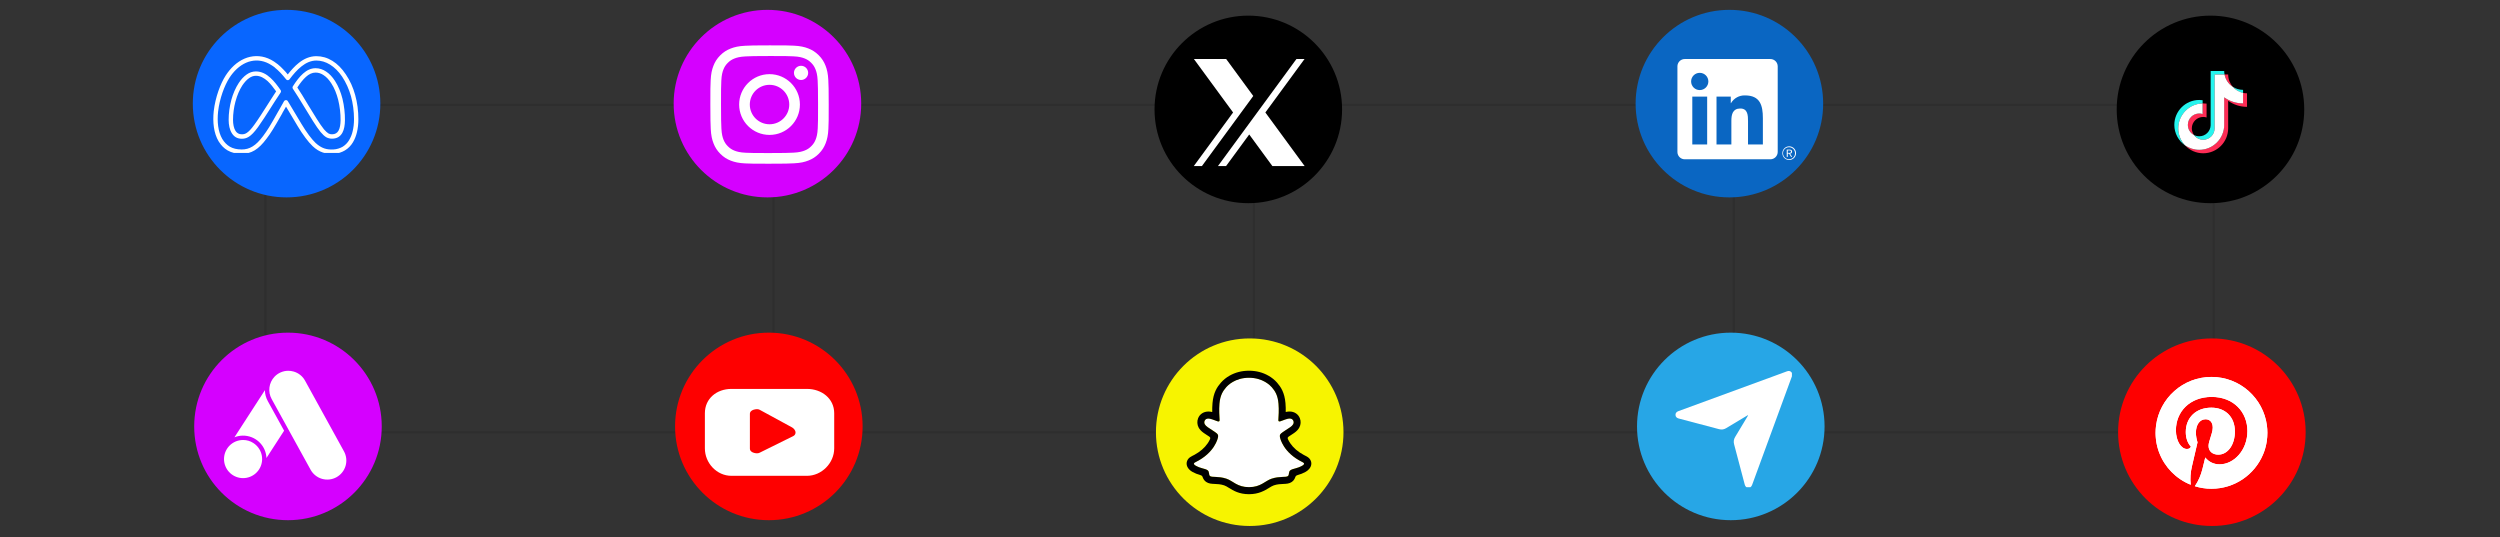 <svg xmlns="http://www.w3.org/2000/svg" xmlns:xlink="http://www.w3.org/1999/xlink" width="1070" zoomAndPan="magnify" viewBox="0 0 802.5 172.5" height="230" preserveAspectRatio="xMidYMid meet"><rect x="0" y="0" width="802.5" height="172.5" fill="#333333" stroke="none"/><defs><filter x="0%" y="0%" width="100%" height="100%" id="801de1159b"></filter><mask id="d5c2698fbf"><g filter="url(#801de1159b)"><rect x="-80.25" width="963" fill="#000000" y="-17.25" height="207" fill-opacity="0.1"></rect></g></mask><clipPath id="760e9390c3"><path d="M 0.668 0.391 L 2 0.391 L 2 111.91 L 0.668 111.91 Z M 0.668 0.391 " clip-rule="nonzero"></path></clipPath><clipPath id="d103c0cf4f"><path d="M 163 0.391 L 165 0.391 L 165 111.91 L 163 111.91 Z M 163 0.391 " clip-rule="nonzero"></path></clipPath><clipPath id="5fc32339c0"><path d="M 318 0.391 L 319 0.391 L 319 111.91 L 318 111.91 Z M 318 0.391 " clip-rule="nonzero"></path></clipPath><clipPath id="67f3995e6f"><path d="M 472 0.391 L 473 0.391 L 473 111.91 L 472 111.91 Z M 472 0.391 " clip-rule="nonzero"></path></clipPath><clipPath id="70b0967fb7"><path d="M 626 0.391 L 627 0.391 L 627 111.91 L 626 111.91 Z M 626 0.391 " clip-rule="nonzero"></path></clipPath><clipPath id="ad607a65fc"><rect x="0" width="633" y="0" height="112"></rect></clipPath><clipPath id="28edcf0b40"><path d="M 61.891 3.164 L 122.09 3.164 L 122.09 63.363 L 61.891 63.363 Z M 61.891 3.164 " clip-rule="nonzero"></path></clipPath><clipPath id="51367f8572"><path d="M 91.988 3.164 C 75.367 3.164 61.891 16.641 61.891 33.262 C 61.891 49.887 75.367 63.363 91.988 63.363 C 108.613 63.363 122.09 49.887 122.09 33.262 C 122.09 16.641 108.613 3.164 91.988 3.164 Z M 91.988 3.164 " clip-rule="nonzero"></path></clipPath><clipPath id="317a90dc8c"><path d="M 0.891 0.164 L 61.09 0.164 L 61.09 60.363 L 0.891 60.363 Z M 0.891 0.164 " clip-rule="nonzero"></path></clipPath><clipPath id="09a780b999"><path d="M 30.988 0.164 C 14.367 0.164 0.891 13.641 0.891 30.262 C 0.891 46.887 14.367 60.363 30.988 60.363 C 47.613 60.363 61.09 46.887 61.09 30.262 C 61.09 13.641 47.613 0.164 30.988 0.164 Z M 30.988 0.164 " clip-rule="nonzero"></path></clipPath><clipPath id="0ccc65459d"><rect x="0" width="62" y="0" height="61"></rect></clipPath><clipPath id="5e7283e095"><path d="M 216.246 3.164 L 276.449 3.164 L 276.449 63.363 L 216.246 63.363 Z M 216.246 3.164 " clip-rule="nonzero"></path></clipPath><clipPath id="2dc9be75f6"><path d="M 246.348 3.164 C 229.723 3.164 216.246 16.641 216.246 33.262 C 216.246 49.887 229.723 63.363 246.348 63.363 C 262.973 63.363 276.449 49.887 276.449 33.262 C 276.449 16.641 262.973 3.164 246.348 3.164 Z M 246.348 3.164 " clip-rule="nonzero"></path></clipPath><clipPath id="c172c07716"><path d="M 0.246 0.164 L 60.449 0.164 L 60.449 60.363 L 0.246 60.363 Z M 0.246 0.164 " clip-rule="nonzero"></path></clipPath><clipPath id="574e4e8a43"><path d="M 30.348 0.164 C 13.723 0.164 0.246 13.641 0.246 30.262 C 0.246 46.887 13.723 60.363 30.348 60.363 C 46.973 60.363 60.449 46.887 60.449 30.262 C 60.449 13.641 46.973 0.164 30.348 0.164 Z M 30.348 0.164 " clip-rule="nonzero"></path></clipPath><clipPath id="91cd4517c3"><rect x="0" width="61" y="0" height="61"></rect></clipPath><clipPath id="707b4aaf86"><path d="M 370.605 5.02 L 430.809 5.02 L 430.809 65.223 L 370.605 65.223 Z M 370.605 5.02 " clip-rule="nonzero"></path></clipPath><clipPath id="1c7b36f8d7"><path d="M 400.707 5.02 C 384.082 5.02 370.605 18.496 370.605 35.121 C 370.605 51.746 384.082 65.223 400.707 65.223 C 417.332 65.223 430.809 51.746 430.809 35.121 C 430.809 18.496 417.332 5.02 400.707 5.02 Z M 400.707 5.02 " clip-rule="nonzero"></path></clipPath><clipPath id="162dae16da"><path d="M 0.605 0.02 L 60.809 0.02 L 60.809 60.223 L 0.605 60.223 Z M 0.605 0.02 " clip-rule="nonzero"></path></clipPath><clipPath id="518da035d1"><path d="M 30.707 0.02 C 14.082 0.02 0.605 13.496 0.605 30.121 C 0.605 46.746 14.082 60.223 30.707 60.223 C 47.332 60.223 60.809 46.746 60.809 30.121 C 60.809 13.496 47.332 0.02 30.707 0.02 Z M 30.707 0.02 " clip-rule="nonzero"></path></clipPath><clipPath id="fb87ee5869"><rect x="0" width="61" y="0" height="61"></rect></clipPath><clipPath id="edabdba954"><path d="M 525.035 3.164 L 585.234 3.164 L 585.234 63.363 L 525.035 63.363 Z M 525.035 3.164 " clip-rule="nonzero"></path></clipPath><clipPath id="6344ffa256"><path d="M 555.133 3.164 C 538.512 3.164 525.035 16.641 525.035 33.262 C 525.035 49.887 538.512 63.363 555.133 63.363 C 571.758 63.363 585.234 49.887 585.234 33.262 C 585.234 16.641 571.758 3.164 555.133 3.164 Z M 555.133 3.164 " clip-rule="nonzero"></path></clipPath><clipPath id="86c8d1891f"><path d="M 0.035 0.164 L 60.234 0.164 L 60.234 60.363 L 0.035 60.363 Z M 0.035 0.164 " clip-rule="nonzero"></path></clipPath><clipPath id="bc2b8c6f35"><path d="M 30.133 0.164 C 13.512 0.164 0.035 13.641 0.035 30.262 C 0.035 46.887 13.512 60.363 30.133 60.363 C 46.758 60.363 60.234 46.887 60.234 30.262 C 60.234 13.641 46.758 0.164 30.133 0.164 Z M 30.133 0.164 " clip-rule="nonzero"></path></clipPath><clipPath id="1164d927e9"><rect x="0" width="61" y="0" height="61"></rect></clipPath><clipPath id="e44924c040"><path d="M 679.461 5.02 L 739.66 5.02 L 739.66 65.223 L 679.461 65.223 Z M 679.461 5.02 " clip-rule="nonzero"></path></clipPath><clipPath id="6865b5c0ed"><path d="M 709.562 5.02 C 692.938 5.02 679.461 18.496 679.461 35.121 C 679.461 51.746 692.938 65.223 709.562 65.223 C 726.184 65.223 739.66 51.746 739.66 35.121 C 739.66 18.496 726.184 5.02 709.562 5.02 Z M 709.562 5.02 " clip-rule="nonzero"></path></clipPath><clipPath id="56b0280a61"><path d="M 0.461 0.02 L 60.66 0.02 L 60.66 60.223 L 0.461 60.223 Z M 0.461 0.02 " clip-rule="nonzero"></path></clipPath><clipPath id="30e73be4df"><path d="M 30.562 0.02 C 13.938 0.02 0.461 13.496 0.461 30.121 C 0.461 46.746 13.938 60.223 30.562 60.223 C 47.184 60.223 60.66 46.746 60.66 30.121 C 60.66 13.496 47.184 0.02 30.562 0.02 Z M 30.562 0.02 " clip-rule="nonzero"></path></clipPath><clipPath id="a214e1439d"><rect x="0" width="61" y="0" height="61"></rect></clipPath><clipPath id="b1a7e9cc90"><path d="M 62.34 106.781 L 122.539 106.781 L 122.539 166.98 L 62.34 166.98 Z M 62.34 106.781 " clip-rule="nonzero"></path></clipPath><clipPath id="94824bfd5f"><path d="M 92.441 106.781 C 75.816 106.781 62.34 120.258 62.34 136.879 C 62.34 153.504 75.816 166.98 92.441 166.98 C 109.062 166.98 122.539 153.504 122.539 136.879 C 122.539 120.258 109.062 106.781 92.441 106.781 Z M 92.441 106.781 " clip-rule="nonzero"></path></clipPath><clipPath id="10b23f2fe1"><path d="M 0.34 0.781 L 60.539 0.781 L 60.539 60.98 L 0.34 60.98 Z M 0.34 0.781 " clip-rule="nonzero"></path></clipPath><clipPath id="2c90c05588"><path d="M 30.441 0.781 C 13.816 0.781 0.34 14.258 0.34 30.879 C 0.34 47.504 13.816 60.98 30.441 60.98 C 47.062 60.98 60.539 47.504 60.539 30.879 C 60.539 14.258 47.062 0.781 30.441 0.781 Z M 30.441 0.781 " clip-rule="nonzero"></path></clipPath><clipPath id="fe5547f705"><rect x="0" width="61" y="0" height="61"></rect></clipPath><clipPath id="0866d0fc7f"><path d="M 216.699 106.781 L 276.898 106.781 L 276.898 166.98 L 216.699 166.98 Z M 216.699 106.781 " clip-rule="nonzero"></path></clipPath><clipPath id="a14de6022c"><path d="M 246.797 106.781 C 230.176 106.781 216.699 120.258 216.699 136.879 C 216.699 153.504 230.176 166.98 246.797 166.98 C 263.422 166.98 276.898 153.504 276.898 136.879 C 276.898 120.258 263.422 106.781 246.797 106.781 Z M 246.797 106.781 " clip-rule="nonzero"></path></clipPath><clipPath id="ff8d2e3aa6"><path d="M 0.699 0.781 L 60.898 0.781 L 60.898 60.98 L 0.699 60.98 Z M 0.699 0.781 " clip-rule="nonzero"></path></clipPath><clipPath id="411c191216"><path d="M 30.797 0.781 C 14.176 0.781 0.699 14.258 0.699 30.879 C 0.699 47.504 14.176 60.98 30.797 60.98 C 47.422 60.98 60.898 47.504 60.898 30.879 C 60.898 14.258 47.422 0.781 30.797 0.781 Z M 30.797 0.781 " clip-rule="nonzero"></path></clipPath><clipPath id="8535f69e05"><rect x="0" width="61" y="0" height="61"></rect></clipPath><clipPath id="29f008cde1"><path d="M 371.059 108.637 L 431.258 108.637 L 431.258 168.84 L 371.059 168.84 Z M 371.059 108.637 " clip-rule="nonzero"></path></clipPath><clipPath id="4b857c6079"><path d="M 401.156 108.637 C 384.531 108.637 371.059 122.113 371.059 138.738 C 371.059 155.363 384.531 168.84 401.156 168.84 C 417.781 168.84 431.258 155.363 431.258 138.738 C 431.258 122.113 417.781 108.637 401.156 108.637 Z M 401.156 108.637 " clip-rule="nonzero"></path></clipPath><clipPath id="3042831456"><path d="M 0.059 0.637 L 60.258 0.637 L 60.258 60.84 L 0.059 60.84 Z M 0.059 0.637 " clip-rule="nonzero"></path></clipPath><clipPath id="75a7fa3598"><path d="M 30.156 0.637 C 13.531 0.637 0.059 14.113 0.059 30.738 C 0.059 47.363 13.531 60.84 30.156 60.84 C 46.781 60.84 60.258 47.363 60.258 30.738 C 60.258 14.113 46.781 0.637 30.156 0.637 Z M 30.156 0.637 " clip-rule="nonzero"></path></clipPath><clipPath id="dd3844c26d"><rect x="0" width="61" y="0" height="61"></rect></clipPath><clipPath id="81409e9e0d"><path d="M 525.484 106.781 L 585.684 106.781 L 585.684 166.98 L 525.484 166.98 Z M 525.484 106.781 " clip-rule="nonzero"></path></clipPath><clipPath id="deaaaab17f"><path d="M 555.586 106.781 C 538.961 106.781 525.484 120.258 525.484 136.879 C 525.484 153.504 538.961 166.98 555.586 166.98 C 572.207 166.98 585.684 153.504 585.684 136.879 C 585.684 120.258 572.207 106.781 555.586 106.781 Z M 555.586 106.781 " clip-rule="nonzero"></path></clipPath><clipPath id="8ad518fa7c"><path d="M 0.484 0.781 L 60.684 0.781 L 60.684 60.98 L 0.484 60.98 Z M 0.484 0.781 " clip-rule="nonzero"></path></clipPath><clipPath id="4d645b3a6c"><path d="M 30.586 0.781 C 13.961 0.781 0.484 14.258 0.484 30.879 C 0.484 47.504 13.961 60.98 30.586 60.98 C 47.207 60.98 60.684 47.504 60.684 30.879 C 60.684 14.258 47.207 0.781 30.586 0.781 Z M 30.586 0.781 " clip-rule="nonzero"></path></clipPath><clipPath id="6064878f8d"><rect x="0" width="61" y="0" height="61"></rect></clipPath><clipPath id="ee3f47ec3f"><path d="M 679.91 108.637 L 740.113 108.637 L 740.113 168.84 L 679.91 168.84 Z M 679.91 108.637 " clip-rule="nonzero"></path></clipPath><clipPath id="e0d4ee1491"><path d="M 710.012 108.637 C 693.387 108.637 679.91 122.113 679.91 138.738 C 679.91 155.363 693.387 168.84 710.012 168.84 C 726.637 168.84 740.113 155.363 740.113 138.738 C 740.113 122.113 726.637 108.637 710.012 108.637 Z M 710.012 108.637 " clip-rule="nonzero"></path></clipPath><clipPath id="f6ea47be7e"><path d="M 0.91 0.637 L 61.113 0.637 L 61.113 60.84 L 0.91 60.84 Z M 0.91 0.637 " clip-rule="nonzero"></path></clipPath><clipPath id="b89f19ae25"><path d="M 31.012 0.637 C 14.387 0.637 0.91 14.113 0.91 30.738 C 0.91 47.363 14.387 60.84 31.012 60.84 C 47.637 60.84 61.113 47.363 61.113 30.738 C 61.113 14.113 47.637 0.637 31.012 0.637 Z M 31.012 0.637 " clip-rule="nonzero"></path></clipPath><clipPath id="3581988188"><rect x="0" width="62" y="0" height="61"></rect></clipPath><clipPath id="76a8ede054"><path d="M 380.73 119.004 L 421 119.004 L 421 158.641 L 380.73 158.641 Z M 380.73 119.004 " clip-rule="nonzero"></path></clipPath><clipPath id="0ba5d60ea5"><path d="M 228.023 14.559 L 266.164 14.559 L 266.164 52.699 L 228.023 52.699 Z M 228.023 14.559 " clip-rule="nonzero"></path></clipPath><clipPath id="2592f4a9d6"><path d="M 383.199 18.918 L 403 18.918 L 403 53.32 L 383.199 53.32 Z M 383.199 18.918 " clip-rule="nonzero"></path></clipPath><clipPath id="f20c835f6f"><path d="M 390 18.918 L 419 18.918 L 419 53.32 L 390 53.32 Z M 390 18.918 " clip-rule="nonzero"></path></clipPath><clipPath id="26313cad21"><path d="M 538.453 18.918 L 571 18.918 L 571 51.074 L 538.453 51.074 Z M 538.453 18.918 " clip-rule="nonzero"></path></clipPath><clipPath id="4a1a524dd5"><path d="M 572 46 L 576.594 46 L 576.594 51.074 L 572 51.074 Z M 572 46 " clip-rule="nonzero"></path></clipPath><clipPath id="e7c9ec3b47"><path d="M 71.277 141 L 85 141 L 85 154 L 71.277 154 Z M 71.277 141 " clip-rule="nonzero"></path></clipPath><clipPath id="069df30f92"><path d="M 86 119.004 L 111.66 119.004 L 111.66 154 L 86 154 Z M 86 119.004 " clip-rule="nonzero"></path></clipPath><clipPath id="de399225f1"><path d="M 68.078 18 L 115.191 18 L 115.191 49.094 L 68.078 49.094 Z M 68.078 18 " clip-rule="nonzero"></path></clipPath><clipPath id="918ae73ccd"><path d="M 226.266 124.832 L 268 124.832 L 268 152.504 L 226.266 152.504 Z M 226.266 124.832 " clip-rule="nonzero"></path></clipPath><clipPath id="050f65d906"><path d="M 690.18 16.551 L 729.066 16.551 L 729.066 55.438 L 690.18 55.438 Z M 690.18 16.551 " clip-rule="nonzero"></path></clipPath><clipPath id="eeda9e7eda"><path d="M 691.941 121 L 727.836 121 L 727.836 156.887 L 691.941 156.887 Z M 691.941 121 " clip-rule="nonzero"></path></clipPath><clipPath id="1dcc9b555d"><path d="M 691.941 120.988 L 727.836 120.988 L 727.836 156.887 L 691.941 156.887 Z M 691.941 120.988 " clip-rule="nonzero"></path></clipPath><clipPath id="9eb8fb2a4d"><path d="M 537.816 119.004 L 575.207 119.004 L 575.207 156.395 L 537.816 156.395 Z M 537.816 119.004 " clip-rule="nonzero"></path></clipPath></defs><g mask="url(#d5c2698fbf)"><g transform="matrix(1, 0, 0, 1, 84, 30)"><g clip-path="url(#ad607a65fc)"><g clip-path="url(#760e9390c3)"><path stroke-linecap="butt" transform="matrix(0, 0.748, -0.748, 0, 1.549, 1.169)" fill="none" stroke-linejoin="miter" d="M -0.002 0.499 L 146.656 0.499 " stroke="#000000" stroke-width="1" stroke-opacity="1" stroke-miterlimit="4"></path></g><path stroke-linecap="butt" transform="matrix(0.748, 0, 0, 0.748, 2.676, 3.303)" fill="none" stroke-linejoin="miter" d="M -0 0.499 L 840.627 0.499 " stroke="#000000" stroke-width="1" stroke-opacity="1" stroke-miterlimit="4"></path><path stroke-linecap="butt" transform="matrix(0.748, 0, 0, 0.748, 2.676, 108.405)" fill="none" stroke-linejoin="miter" d="M -0 0.498 L 840.627 0.498 " stroke="#000000" stroke-width="1" stroke-opacity="1" stroke-miterlimit="4"></path><g clip-path="url(#d103c0cf4f)"><path stroke-linecap="butt" transform="matrix(0, 0.748, -0.748, 0, 164.68, 1.169)" fill="none" stroke-linejoin="miter" d="M -0.002 0.502 L 146.656 0.502 " stroke="#000000" stroke-width="1" stroke-opacity="1" stroke-miterlimit="4"></path></g><g clip-path="url(#5fc32339c0)"><path stroke-linecap="butt" transform="matrix(0, 0.748, -0.748, 0, 318.865, 1.169)" fill="none" stroke-linejoin="miter" d="M -0.002 0.498 L 146.656 0.498 " stroke="#000000" stroke-width="1" stroke-opacity="1" stroke-miterlimit="4"></path></g><g clip-path="url(#67f3995e6f)"><path stroke-linecap="butt" transform="matrix(0, 0.748, -0.748, 0, 472.918, 1.169)" fill="none" stroke-linejoin="miter" d="M -0.002 0.502 L 146.656 0.502 " stroke="#000000" stroke-width="1" stroke-opacity="1" stroke-miterlimit="4"></path></g><g clip-path="url(#70b0967fb7)"><path stroke-linecap="butt" transform="matrix(0, 0.748, -0.748, 0, 626.972, 1.169)" fill="none" stroke-linejoin="miter" d="M -0.002 0.5 L 146.656 0.5 " stroke="#000000" stroke-width="1" stroke-opacity="1" stroke-miterlimit="4"></path></g></g></g></g><g clip-path="url(#28edcf0b40)"><g clip-path="url(#51367f8572)"><g transform="matrix(1, 0, 0, 1, 61, 3)"><g clip-path="url(#0ccc65459d)"><g clip-path="url(#317a90dc8c)"><g clip-path="url(#09a780b999)"><path fill="#0866ff" d="M 0.891 0.164 L 61.09 0.164 L 61.09 60.363 L 0.891 60.363 Z M 0.891 0.164 " fill-opacity="1" fill-rule="nonzero"></path></g></g></g></g></g></g><g clip-path="url(#5e7283e095)"><g clip-path="url(#2dc9be75f6)"><g transform="matrix(1, 0, 0, 1, 216, 3)"><g clip-path="url(#91cd4517c3)"><g clip-path="url(#c172c07716)"><g clip-path="url(#574e4e8a43)"><path fill="#d500ff" d="M 0.246 0.164 L 60.449 0.164 L 60.449 60.363 L 0.246 60.363 Z M 0.246 0.164 " fill-opacity="1" fill-rule="nonzero"></path></g></g></g></g></g></g><g clip-path="url(#707b4aaf86)"><g clip-path="url(#1c7b36f8d7)"><g transform="matrix(1, 0, 0, 1, 370, 5)"><g clip-path="url(#fb87ee5869)"><g clip-path="url(#162dae16da)"><g clip-path="url(#518da035d1)"><path fill="#000000" d="M 0.605 0.02 L 60.809 0.02 L 60.809 60.223 L 0.605 60.223 Z M 0.605 0.02 " fill-opacity="1" fill-rule="nonzero"></path></g></g></g></g></g></g><g clip-path="url(#edabdba954)"><g clip-path="url(#6344ffa256)"><g transform="matrix(1, 0, 0, 1, 525, 3)"><g clip-path="url(#1164d927e9)"><g clip-path="url(#86c8d1891f)"><g clip-path="url(#bc2b8c6f35)"><path fill="#0a66c2" d="M 0.035 0.164 L 60.234 0.164 L 60.234 60.363 L 0.035 60.363 Z M 0.035 0.164 " fill-opacity="1" fill-rule="nonzero"></path></g></g></g></g></g></g><g clip-path="url(#e44924c040)"><g clip-path="url(#6865b5c0ed)"><g transform="matrix(1, 0, 0, 1, 679, 5)"><g clip-path="url(#a214e1439d)"><g clip-path="url(#56b0280a61)"><g clip-path="url(#30e73be4df)"><path fill="#000000" d="M 0.461 0.02 L 60.66 0.02 L 60.66 60.223 L 0.461 60.223 Z M 0.461 0.02 " fill-opacity="1" fill-rule="nonzero"></path></g></g></g></g></g></g><g clip-path="url(#b1a7e9cc90)"><g clip-path="url(#94824bfd5f)"><g transform="matrix(1, 0, 0, 1, 62, 106)"><g clip-path="url(#fe5547f705)"><g clip-path="url(#10b23f2fe1)"><g clip-path="url(#2c90c05588)"><path fill="#d500ff" d="M 0.34 0.781 L 60.539 0.781 L 60.539 60.98 L 0.34 60.98 Z M 0.34 0.781 " fill-opacity="1" fill-rule="nonzero"></path></g></g></g></g></g></g><g clip-path="url(#0866d0fc7f)"><g clip-path="url(#a14de6022c)"><g transform="matrix(1, 0, 0, 1, 216, 106)"><g clip-path="url(#8535f69e05)"><g clip-path="url(#ff8d2e3aa6)"><g clip-path="url(#411c191216)"><path fill="#fe0000" d="M 0.699 0.781 L 60.898 0.781 L 60.898 60.98 L 0.699 60.98 Z M 0.699 0.781 " fill-opacity="1" fill-rule="nonzero"></path></g></g></g></g></g></g><g clip-path="url(#29f008cde1)"><g clip-path="url(#4b857c6079)"><g transform="matrix(1, 0, 0, 1, 371, 108)"><g clip-path="url(#dd3844c26d)"><g clip-path="url(#3042831456)"><g clip-path="url(#75a7fa3598)"><path fill="#f7f400" d="M 0.059 0.637 L 60.258 0.637 L 60.258 60.84 L 0.059 60.84 Z M 0.059 0.637 " fill-opacity="1" fill-rule="nonzero"></path></g></g></g></g></g></g><g clip-path="url(#81409e9e0d)"><g clip-path="url(#deaaaab17f)"><g transform="matrix(1, 0, 0, 1, 525, 106)"><g clip-path="url(#6064878f8d)"><g clip-path="url(#8ad518fa7c)"><g clip-path="url(#4d645b3a6c)"><path fill="#27a6e6" d="M 0.484 0.781 L 60.684 0.781 L 60.684 60.98 L 0.484 60.98 Z M 0.484 0.781 " fill-opacity="1" fill-rule="nonzero"></path></g></g></g></g></g></g><g clip-path="url(#ee3f47ec3f)"><g clip-path="url(#e0d4ee1491)"><g transform="matrix(1, 0, 0, 1, 679, 108)"><g clip-path="url(#3581988188)"><g clip-path="url(#f6ea47be7e)"><g clip-path="url(#b89f19ae25)"><path fill="#fe0000" d="M 0.91 0.637 L 61.113 0.637 L 61.113 60.84 L 0.91 60.84 Z M 0.91 0.637 " fill-opacity="1" fill-rule="nonzero"></path></g></g></g></g></g></g><path fill="#ffffff" d="M 418.102 148.344 C 411.902 145.328 410.914 140.672 410.867 140.324 C 410.816 139.906 410.754 139.578 411.215 139.152 C 411.656 138.742 413.621 137.516 414.168 137.137 C 415.066 136.5 415.465 135.871 415.172 135.094 C 414.969 134.555 414.469 134.352 413.945 134.352 C 413.777 134.352 413.613 134.371 413.453 134.406 C 412.465 134.625 411.504 135.121 410.945 135.258 C 410.879 135.273 410.809 135.285 410.742 135.285 C 410.445 135.285 410.332 135.152 410.359 134.793 C 410.43 133.703 410.578 131.582 410.406 129.598 C 410.172 126.871 409.297 125.516 408.258 124.32 C 407.754 123.742 405.422 121.25 400.922 121.25 C 396.422 121.25 394.094 123.742 393.594 124.316 C 392.551 125.512 391.68 126.863 391.445 129.59 C 391.277 131.574 391.43 133.695 391.492 134.785 C 391.512 135.125 391.406 135.277 391.113 135.277 C 391.043 135.277 390.973 135.27 390.906 135.25 C 390.352 135.113 389.391 134.617 388.402 134.402 C 388.238 134.363 388.074 134.344 387.906 134.344 C 387.383 134.344 386.887 134.551 386.68 135.086 C 386.387 135.863 386.781 136.496 387.688 137.129 C 388.234 137.512 390.195 138.734 390.641 139.145 C 391.098 139.57 391.039 139.898 390.984 140.316 C 390.941 140.668 389.953 145.324 383.754 148.34 C 383.391 148.516 382.773 148.887 383.863 149.492 C 385.574 150.441 386.711 150.344 387.598 150.914 C 388.348 151.402 387.902 152.449 388.449 152.828 C 389.121 153.293 391.105 152.797 393.664 153.645 C 395.812 154.355 397.117 156.367 400.93 156.367 C 404.738 156.367 406.078 154.348 408.191 153.645 C 410.75 152.797 412.734 153.293 413.406 152.828 C 413.953 152.449 413.508 151.402 414.262 150.914 C 415.145 150.344 416.281 150.441 417.992 149.492 C 419.082 148.895 418.465 148.52 418.102 148.344 Z M 418.102 148.344 " fill-opacity="1" fill-rule="nonzero"></path><g clip-path="url(#76a8ede054)"><path fill="#000000" d="M 420.797 147.988 C 420.52 147.23 419.988 146.82 419.383 146.484 C 419.273 146.418 419.168 146.363 419.078 146.324 C 418.898 146.23 418.715 146.141 418.531 146.043 C 416.648 145.043 415.184 143.777 414.164 142.277 C 413.875 141.855 413.625 141.41 413.414 140.941 C 413.324 140.691 413.332 140.551 413.391 140.418 C 413.457 140.32 413.535 140.234 413.633 140.168 C 413.957 139.953 414.289 139.734 414.516 139.586 C 414.918 139.324 415.238 139.117 415.445 138.969 C 416.215 138.426 416.758 137.852 417.094 137.207 C 417.332 136.754 417.465 136.273 417.496 135.766 C 417.527 135.258 417.449 134.766 417.266 134.289 C 416.754 132.934 415.484 132.094 413.941 132.094 C 413.617 132.094 413.297 132.129 412.977 132.195 C 412.891 132.219 412.805 132.234 412.723 132.258 C 412.738 131.332 412.719 130.355 412.637 129.395 C 412.344 126.016 411.168 124.242 409.941 122.828 C 409.148 121.938 408.238 121.199 407.199 120.613 C 405.34 119.543 403.227 119 400.922 119 C 398.621 119 396.52 119.543 394.652 120.613 C 393.617 121.199 392.699 121.941 391.91 122.832 C 390.684 124.246 389.504 126.02 389.215 129.398 C 389.133 130.359 389.109 131.34 389.125 132.262 C 389.043 132.242 388.957 132.223 388.871 132.203 C 388.555 132.133 388.23 132.098 387.906 132.102 C 386.363 132.102 385.094 132.938 384.582 134.293 C 384.398 134.77 384.32 135.262 384.352 135.77 C 384.379 136.281 384.512 136.762 384.75 137.215 C 385.09 137.859 385.629 138.434 386.402 138.98 C 386.605 139.121 386.926 139.328 387.328 139.598 C 387.547 139.738 387.863 139.945 388.18 140.152 C 388.289 140.223 388.379 140.316 388.449 140.426 C 388.516 140.562 388.52 140.707 388.418 140.973 C 388.211 141.434 387.969 141.867 387.684 142.285 C 386.688 143.746 385.258 144.992 383.438 145.984 C 382.477 146.496 381.473 146.84 381.051 148 C 380.73 148.871 380.938 149.863 381.75 150.699 C 382.051 151.016 382.391 151.277 382.773 151.48 C 383.566 151.918 384.398 152.254 385.277 152.484 C 385.457 152.535 385.625 152.609 385.781 152.715 C 386.078 152.973 386.035 153.367 386.43 153.941 C 386.629 154.238 386.875 154.492 387.168 154.695 C 387.996 155.27 388.922 155.305 389.91 155.344 C 390.797 155.379 391.805 155.418 392.957 155.797 C 393.434 155.957 393.93 156.262 394.5 156.621 C 395.879 157.473 397.766 158.637 400.922 158.637 C 404.078 158.637 405.977 157.465 407.363 156.609 C 407.934 156.262 408.426 155.957 408.891 155.801 C 410.039 155.418 411.047 155.383 411.938 155.348 C 412.922 155.309 413.852 155.273 414.676 154.699 C 415.027 154.457 415.305 154.145 415.52 153.773 C 415.805 153.293 415.797 152.953 416.062 152.715 C 416.207 152.617 416.367 152.543 416.535 152.496 C 417.422 152.266 418.27 151.926 419.074 151.48 C 419.48 151.262 419.836 150.98 420.145 150.637 L 420.156 150.625 C 420.918 149.805 421.109 148.844 420.797 147.988 Z M 417.992 149.508 C 416.281 150.457 415.145 150.355 414.258 150.926 C 413.508 151.414 413.949 152.461 413.402 152.84 C 412.734 153.309 410.75 152.809 408.188 153.656 C 406.074 154.359 404.727 156.379 400.926 156.379 C 397.125 156.379 395.809 154.363 393.66 153.652 C 391.105 152.805 389.113 153.301 388.445 152.836 C 387.898 152.457 388.344 151.41 387.594 150.922 C 386.707 150.348 385.566 150.449 383.855 149.508 C 382.77 148.902 383.387 148.527 383.75 148.352 C 389.949 145.332 390.938 140.676 390.98 140.328 C 391.031 139.91 391.094 139.582 390.633 139.156 C 390.191 138.746 388.227 137.523 387.684 137.141 C 386.777 136.508 386.383 135.875 386.676 135.098 C 386.879 134.559 387.379 134.355 387.902 134.355 C 388.07 134.355 388.234 134.379 388.395 134.414 C 389.387 134.629 390.348 135.125 390.902 135.262 C 390.969 135.281 391.039 135.289 391.105 135.289 C 391.402 135.289 391.508 135.137 391.488 134.797 C 391.426 133.707 391.27 131.586 391.441 129.602 C 391.676 126.875 392.551 125.523 393.59 124.328 C 394.086 123.75 396.434 121.262 400.918 121.262 C 405.402 121.262 407.754 123.742 408.254 124.316 C 409.293 125.512 410.172 126.863 410.402 129.59 C 410.574 131.574 410.426 133.699 410.359 134.785 C 410.336 135.145 410.441 135.277 410.738 135.277 C 410.809 135.277 410.875 135.27 410.941 135.25 C 411.5 135.113 412.461 134.617 413.449 134.402 C 413.609 134.363 413.773 134.344 413.941 134.344 C 414.469 134.344 414.965 134.551 415.172 135.086 C 415.461 135.863 415.066 136.496 414.164 137.129 C 413.621 137.512 411.652 138.734 411.211 139.145 C 410.754 139.57 410.812 139.898 410.863 140.316 C 410.91 140.668 411.898 145.324 418.098 148.34 C 418.465 148.52 419.082 148.895 417.992 149.508 Z M 417.992 149.508 " fill-opacity="1" fill-rule="nonzero"></path></g><g clip-path="url(#0ba5d60ea5)"><path fill="#ffffff" d="M 239.152 14.691 C 237.129 14.785 235.75 15.109 234.543 15.582 C 233.293 16.07 232.234 16.723 231.184 17.777 C 230.129 18.836 229.48 19.898 229 21.148 C 228.531 22.359 228.215 23.738 228.125 25.762 C 228.035 27.789 228.016 28.434 228.023 33.594 C 228.035 38.754 228.059 39.398 228.152 41.426 C 228.25 43.449 228.574 44.828 229.047 46.035 C 229.531 47.285 230.184 48.34 231.242 49.395 C 232.301 50.449 233.359 51.098 234.613 51.582 C 235.82 52.047 237.203 52.367 239.223 52.453 C 241.25 52.543 241.898 52.562 247.055 52.551 C 252.215 52.543 252.863 52.52 254.887 52.422 C 256.91 52.328 258.289 52.004 259.496 51.531 C 260.746 51.043 261.805 50.395 262.859 49.336 C 263.91 48.277 264.559 47.219 265.043 45.965 C 265.508 44.758 265.828 43.375 265.914 41.355 C 266.004 39.328 266.023 38.68 266.016 33.523 C 266.008 28.363 265.98 27.719 265.887 25.691 C 265.789 23.668 265.469 22.289 264.996 21.082 C 264.508 19.832 263.855 18.773 262.797 17.719 C 261.742 16.668 260.68 16.016 259.43 15.535 C 258.219 15.066 256.84 14.75 254.816 14.66 C 252.789 14.57 252.141 14.551 246.984 14.562 C 241.824 14.57 241.18 14.594 239.152 14.691 M 239.375 49.031 C 237.523 48.953 236.516 48.645 235.844 48.387 C 234.957 48.043 234.324 47.629 233.656 46.969 C 232.992 46.305 232.578 45.676 232.23 44.789 C 231.973 44.121 231.66 43.117 231.57 41.262 C 231.477 39.262 231.457 38.66 231.445 33.586 C 231.438 28.516 231.457 27.914 231.543 25.91 C 231.621 24.059 231.93 23.055 232.188 22.383 C 232.531 21.496 232.941 20.863 233.605 20.195 C 234.27 19.531 234.902 19.117 235.789 18.77 C 236.457 18.508 237.461 18.199 239.312 18.109 C 241.316 18.016 241.918 17.996 246.988 17.984 C 252.062 17.973 252.664 17.992 254.668 18.082 C 256.52 18.16 257.523 18.469 258.195 18.727 C 259.082 19.07 259.715 19.48 260.383 20.145 C 261.047 20.809 261.461 21.438 261.805 22.328 C 262.066 22.996 262.379 24 262.469 25.852 C 262.562 27.855 262.582 28.457 262.594 33.527 C 262.602 38.598 262.582 39.199 262.496 41.203 C 262.414 43.051 262.105 44.062 261.848 44.73 C 261.504 45.617 261.098 46.25 260.43 46.918 C 259.766 47.582 259.137 47.996 258.25 48.34 C 257.582 48.602 256.574 48.914 254.727 49.004 C 252.723 49.098 252.121 49.117 247.047 49.129 C 241.977 49.137 241.375 49.117 239.371 49.031 M 254.863 23.402 C 254.863 24.66 255.887 25.68 257.145 25.676 C 258.402 25.676 259.422 24.652 259.422 23.395 C 259.418 22.137 258.395 21.117 257.137 21.117 C 255.875 21.121 254.859 22.145 254.859 23.402 M 237.266 33.574 C 237.277 38.965 241.652 43.32 247.039 43.309 C 252.426 43.301 256.785 38.926 256.773 33.539 C 256.762 28.152 252.387 23.793 247 23.801 C 241.613 23.812 237.254 28.188 237.266 33.574 M 240.688 33.57 C 240.68 30.07 243.512 27.23 247.008 27.227 C 250.504 27.219 253.344 30.047 253.352 33.547 C 253.359 37.043 250.527 39.883 247.031 39.891 C 243.535 39.895 240.695 37.066 240.688 33.57 " fill-opacity="1" fill-rule="nonzero"></path></g><g clip-path="url(#2592f4a9d6)"><path fill="#ffffff" d="M 383.203 53.316 L 395.82 36.102 L 383.234 18.93 L 393.594 18.93 L 402.297 30.805 L 402.188 30.957 L 401.887 31.375 L 385.805 53.316 Z M 383.203 53.316 " fill-opacity="1" fill-rule="nonzero"></path></g><g clip-path="url(#f20c835f6f)"><path fill="#ffffff" d="M 408.438 53.316 L 401 43.164 L 393.559 53.316 L 390.953 53.316 L 416.164 18.93 L 418.766 18.93 L 406.18 36.102 L 418.797 53.316 Z M 408.438 53.316 " fill-opacity="1" fill-rule="nonzero"></path></g><path fill="#ffffff" d="M 574.656 49.305 C 574.984 49.309 575.254 49.043 575.258 48.715 C 575.258 48.703 575.258 48.688 575.258 48.676 C 575.258 48.227 574.988 48.016 574.434 48.016 L 573.543 48.016 L 573.543 50.355 L 573.879 50.355 L 573.879 49.336 L 574.293 49.336 L 574.301 49.348 L 574.941 50.355 L 575.301 50.355 L 574.609 49.312 Z M 574.266 49.07 L 573.875 49.07 L 573.875 48.281 L 574.371 48.281 C 574.625 48.281 574.918 48.32 574.918 48.656 C 574.918 49.039 574.625 49.07 574.266 49.07 " fill-opacity="1" fill-rule="nonzero"></path><g clip-path="url(#26313cad21)"><path fill="#ffffff" d="M 565.883 46.371 L 561.113 46.371 L 561.113 38.902 C 561.113 37.121 561.082 34.828 558.633 34.828 C 556.184 34.828 555.77 36.77 555.77 38.773 L 555.77 46.371 L 551 46.371 L 551 31.012 L 555.578 31.012 L 555.578 33.109 L 555.641 33.109 C 556.574 31.516 558.312 30.562 560.16 30.629 C 564.992 30.629 565.883 33.809 565.883 37.945 Z M 545.617 28.914 C 544.086 28.914 542.848 27.676 542.848 26.145 C 542.848 24.617 544.086 23.379 545.613 23.379 C 547.145 23.379 548.383 24.617 548.383 26.145 C 548.383 27.672 547.145 28.914 545.617 28.914 M 548 46.371 L 543.227 46.371 L 543.227 31.012 L 548 31.012 Z M 568.258 18.945 L 540.832 18.945 C 539.535 18.934 538.469 19.973 538.453 21.27 L 538.453 48.812 C 538.469 50.109 539.531 51.148 540.832 51.133 L 568.258 51.133 C 569.559 51.148 570.625 50.109 570.645 48.812 L 570.645 21.266 C 570.625 19.969 569.559 18.93 568.258 18.945 " fill-opacity="1" fill-rule="nonzero"></path></g><g clip-path="url(#4a1a524dd5)"><path fill="#ffffff" d="M 574.305 46.973 C 573.094 46.984 572.121 47.977 572.133 49.188 C 572.145 50.398 573.137 51.371 574.348 51.359 C 575.562 51.348 576.535 50.359 576.523 49.145 C 576.512 47.949 575.543 46.98 574.348 46.973 L 574.305 46.973 M 574.305 51.109 C 573.242 51.129 572.367 50.281 572.352 49.219 C 572.332 48.156 573.18 47.281 574.242 47.262 C 575.305 47.242 576.18 48.09 576.199 49.152 L 576.199 49.188 C 576.223 50.227 575.395 51.086 574.355 51.109 L 574.305 51.109 " fill-opacity="1" fill-rule="nonzero"></path></g><g clip-path="url(#e7c9ec3b47)"><path fill="#ffffff" d="M 81.348 142.219 C 80.344 141.562 79.238 141.238 78.039 141.238 C 77.602 141.238 77.168 141.285 76.742 141.375 C 75.949 141.543 75.219 141.859 74.547 142.32 C 73.879 142.781 73.328 143.352 72.887 144.035 C 72.684 144.352 72.512 144.68 72.371 145.027 C 72.359 145.055 72.344 145.086 72.332 145.117 C 72.301 145.191 72.277 145.273 72.25 145.352 C 72.211 145.469 72.164 145.586 72.133 145.707 C 72.133 145.715 72.129 145.727 72.125 145.734 C 72.027 146.098 71.961 146.465 71.93 146.84 C 71.895 147.215 71.898 147.586 71.938 147.961 C 71.973 148.336 72.043 148.703 72.148 149.062 C 72.254 149.422 72.391 149.773 72.559 150.105 C 72.727 150.441 72.926 150.762 73.152 151.059 C 73.379 151.359 73.633 151.633 73.91 151.887 C 74.188 152.141 74.484 152.363 74.805 152.562 C 75.125 152.758 75.457 152.926 75.809 153.062 C 76.16 153.199 76.52 153.301 76.887 153.371 C 77.258 153.441 77.629 153.477 78.004 153.477 C 78.379 153.477 78.754 153.445 79.121 153.379 C 79.492 153.309 79.852 153.211 80.203 153.078 C 80.555 152.941 80.891 152.777 81.211 152.582 C 81.531 152.387 81.828 152.164 82.109 151.914 C 82.391 151.66 82.645 151.387 82.871 151.09 C 83.102 150.793 83.301 150.477 83.473 150.141 C 83.645 149.809 83.781 149.461 83.887 149.102 C 83.996 148.742 84.07 148.375 84.109 148 C 84.148 147.629 84.152 147.254 84.121 146.879 C 84.094 146.504 84.031 146.137 83.934 145.773 C 83.836 145.41 83.707 145.059 83.543 144.723 C 83.383 144.383 83.191 144.062 82.969 143.758 C 82.746 143.453 82.5 143.172 82.227 142.914 C 81.953 142.656 81.66 142.426 81.344 142.223 Z M 81.348 142.219 " fill-opacity="1" fill-rule="nonzero"></path></g><path fill="#ffffff" d="M 85.039 125.242 L 75.254 140.371 C 75.641 140.215 76.039 140.094 76.449 140 C 76.934 139.898 77.422 139.844 77.914 139.836 C 78.406 139.828 78.898 139.867 79.383 139.957 C 79.867 140.047 80.34 140.184 80.801 140.363 C 81.258 140.547 81.695 140.773 82.109 141.039 C 82.523 141.309 82.91 141.613 83.262 141.957 C 83.617 142.301 83.934 142.676 84.215 143.082 C 84.496 143.488 84.734 143.918 84.93 144.371 C 85.125 144.824 85.273 145.293 85.379 145.777 C 85.465 146.188 85.516 146.602 85.531 147.02 L 91.199 138.254 L 85.969 128.762 C 85.363 127.664 85.055 126.492 85.039 125.242 Z M 85.039 125.242 " fill-opacity="1" fill-rule="nonzero"></path><g clip-path="url(#069df30f92)"><path fill="#ffffff" d="M 97.914 122.18 C 97.523 121.469 97.012 120.863 96.375 120.355 C 95.742 119.852 95.035 119.488 94.254 119.266 C 93.691 119.102 93.117 119.023 92.531 119.023 C 91.703 119.023 90.91 119.188 90.148 119.512 C 89.387 119.836 88.719 120.297 88.145 120.895 C 88.133 120.91 88.121 120.922 88.109 120.934 C 87.664 121.406 87.305 121.934 87.027 122.52 C 86.75 123.105 86.57 123.719 86.492 124.363 C 86.41 125.004 86.43 125.645 86.547 126.281 C 86.668 126.914 86.887 127.52 87.199 128.086 L 99.699 150.781 C 99.895 151.133 100.121 151.465 100.379 151.77 C 100.637 152.078 100.922 152.355 101.238 152.605 C 101.551 152.859 101.887 153.074 102.242 153.262 C 102.598 153.445 102.969 153.594 103.355 153.707 C 103.742 153.816 104.137 153.891 104.535 153.926 C 104.934 153.957 105.336 153.953 105.734 153.91 C 106.133 153.863 106.523 153.781 106.906 153.66 C 107.289 153.539 107.656 153.383 108.008 153.188 C 108.359 152.992 108.691 152.766 108.996 152.508 C 109.305 152.25 109.586 151.965 109.836 151.648 C 110.086 151.336 110.305 151 110.488 150.645 C 110.672 150.289 110.82 149.918 110.934 149.531 C 111.043 149.145 111.117 148.754 111.152 148.352 C 111.188 147.953 111.18 147.551 111.137 147.152 C 111.094 146.754 111.008 146.363 110.887 145.98 C 110.766 145.598 110.609 145.23 110.414 144.879 Z M 97.914 122.18 " fill-opacity="1" fill-rule="nonzero"></path></g><g clip-path="url(#de399225f1)"><path fill="#ffffff" d="M 74.801 38.48 C 74.801 39.805 75.039 41.152 75.621 42.055 C 76.043 42.688 76.68 43.109 77.578 43.109 C 78.082 43.109 78.582 43.059 79.164 42.688 C 79.828 42.266 80.621 41.473 81.68 39.988 C 82.949 38.242 84.402 35.941 85.648 33.984 C 86.125 33.215 86.574 32.504 86.996 31.867 L 88.637 29.328 C 87.816 28.191 86.918 26.973 85.887 26.02 C 84.773 25.043 83.559 24.328 82.156 24.328 C 81.359 24.328 80.648 24.59 79.984 25.066 C 79.191 25.598 78.477 26.418 77.789 27.422 C 76.891 28.824 76.121 30.57 75.621 32.477 C 75.594 32.504 75.594 32.504 75.594 32.527 C 75.09 34.434 74.801 36.469 74.801 38.48 Z M 74.457 42.82 C 73.688 41.656 73.398 40.043 73.398 38.48 C 73.398 36.363 73.688 34.195 74.246 32.16 C 74.246 32.16 74.246 32.133 74.246 32.105 C 74.801 30.066 75.621 28.191 76.625 26.656 C 77.391 25.492 78.238 24.566 79.191 23.902 C 80.09 23.27 81.07 22.926 82.156 22.926 C 83.953 22.926 85.488 23.773 86.812 24.988 C 88.082 26.125 89.141 27.582 90.066 28.902 C 90.223 29.141 90.25 29.434 90.09 29.699 L 88.16 32.633 C 87.762 33.242 87.312 33.957 86.836 34.723 C 85.566 36.707 84.113 39.012 82.816 40.809 C 81.625 42.449 80.727 43.348 79.906 43.879 C 79.031 44.434 78.32 44.539 77.578 44.539 C 76.121 44.539 75.117 43.852 74.457 42.82 Z M 72.473 24.195 C 72.844 23.641 73.211 23.109 73.609 22.633 C 75.488 20.332 77.789 18.797 80.277 18.242 C 82.789 17.688 85.434 18.109 87.949 19.75 C 88.371 20.016 88.77 20.305 89.164 20.625 C 89.164 20.648 89.191 20.648 89.191 20.648 C 89.801 21.152 90.41 21.707 91.02 22.371 C 91.469 22.82 91.918 23.32 92.367 23.902 C 93.426 22.555 94.59 21.23 95.938 20.172 C 97.578 18.879 99.43 18.031 101.547 18.031 C 103.348 18.031 105.094 18.531 106.707 19.539 C 108.293 20.516 109.75 21.973 110.992 23.852 C 112.34 25.836 113.348 28.082 114.008 30.492 C 114.695 32.953 115.039 35.57 115.039 38.242 C 115.039 39.805 114.883 41.18 114.59 42.398 C 114.301 43.613 113.875 44.699 113.32 45.625 C 113.32 45.652 113.32 45.652 113.293 45.676 C 112.684 46.711 111.812 47.637 110.703 48.297 C 109.668 48.906 108.453 49.301 107.051 49.383 C 105.887 49.434 104.75 49.328 103.637 48.957 C 102.527 48.586 101.441 47.953 100.332 46.895 C 99.617 46.207 98.82 45.281 98.055 44.25 C 97.184 43.086 96.309 41.762 95.566 40.52 L 91.812 34.223 L 90.621 36.312 C 90.621 36.34 90.621 36.34 90.621 36.363 C 89.191 38.879 88.293 40.438 87.578 41.578 C 86.836 42.766 86.309 43.535 85.566 44.512 C 84.27 46.258 83.055 47.449 81.785 48.242 C 80.461 49.039 79.113 49.383 77.578 49.383 C 75.754 49.383 74.297 48.984 73.078 48.297 C 71.891 47.609 70.988 46.656 70.277 45.52 C 70.25 45.492 70.25 45.465 70.223 45.438 L 70.223 45.414 L 70.195 45.414 C 68.582 42.715 68.238 39.168 68.609 35.676 C 69.113 31.258 70.75 26.84 72.473 24.195 Z M 74.695 23.535 C 74.324 23.984 73.98 24.461 73.66 24.961 C 72.047 27.449 70.488 31.629 70.012 35.809 C 69.668 39.012 69.957 42.211 71.359 44.621 C 71.387 44.645 71.414 44.672 71.414 44.699 C 72.023 45.676 72.789 46.496 73.77 47.078 C 74.773 47.66 76.016 47.98 77.578 47.98 C 78.848 47.98 79.957 47.688 81.043 47.027 C 82.156 46.367 83.266 45.254 84.457 43.668 C 85.145 42.742 85.672 41.973 86.387 40.836 C 87.102 39.699 87.977 38.137 89.379 35.652 C 89.402 35.652 89.402 35.625 89.402 35.625 L 91.176 32.477 C 91.23 32.395 91.336 32.289 91.441 32.238 C 91.758 32.027 92.207 32.133 92.395 32.477 L 96.785 39.805 C 97.5 40.996 98.348 42.293 99.191 43.43 C 99.906 44.383 100.648 45.254 101.309 45.891 C 102.262 46.762 103.16 47.316 104.086 47.637 C 105.012 47.953 105.965 48.031 106.996 47.98 C 108.137 47.926 109.141 47.582 109.988 47.105 C 110.887 46.551 111.574 45.809 112.078 44.965 C 112.102 44.938 112.102 44.938 112.102 44.91 C 112.578 44.09 112.977 43.164 113.215 42.078 C 113.48 40.969 113.637 39.699 113.637 38.242 C 113.637 35.703 113.293 33.191 112.66 30.863 C 112.023 28.613 111.07 26.496 109.828 24.617 C 108.691 22.926 107.367 21.629 105.965 20.754 C 104.562 19.883 103.082 19.434 101.547 19.434 C 99.801 19.434 98.215 20.172 96.812 21.285 C 95.355 22.422 94.059 23.957 92.949 25.438 C 92.922 25.492 92.871 25.543 92.816 25.57 C 92.527 25.836 92.074 25.781 91.836 25.465 C 91.203 24.672 90.594 23.957 89.984 23.32 C 89.402 22.715 88.848 22.211 88.293 21.762 C 88.293 21.734 88.266 21.734 88.266 21.707 C 87.895 21.418 87.551 21.152 87.18 20.941 C 85.012 19.512 82.711 19.141 80.594 19.617 C 78.426 20.094 76.387 21.469 74.695 23.535 Z M 109.324 38.641 C 109.352 36.496 109.086 34.223 108.559 32.051 C 108.055 30.094 107.34 28.242 106.336 26.734 C 105.621 25.625 104.801 24.723 103.902 24.141 C 103.109 23.586 102.234 23.297 101.309 23.297 C 100.199 23.297 99.168 23.797 98.215 24.672 C 97.262 25.52 96.363 26.684 95.438 28.082 C 96.441 29.566 97.633 31.523 98.82 33.535 C 100.754 36.684 102.684 39.91 103.98 41.496 C 104.535 42.133 104.988 42.555 105.41 42.82 C 105.781 43.031 106.152 43.109 106.574 43.109 C 107.605 43.109 108.266 42.66 108.664 41.945 C 109.141 41.102 109.301 39.91 109.324 38.641 Z M 109.934 31.707 C 110.488 33.984 110.754 36.391 110.727 38.641 C 110.703 40.148 110.488 41.551 109.906 42.609 C 109.273 43.773 108.215 44.512 106.574 44.512 C 105.914 44.512 105.332 44.383 104.695 44.039 C 104.141 43.691 103.559 43.164 102.898 42.371 C 101.547 40.73 99.562 37.449 97.633 34.25 C 96.336 32.133 95.094 30.066 94.008 28.48 C 93.875 28.242 93.848 27.953 94.008 27.715 C 95.066 26.047 96.125 24.645 97.289 23.613 C 98.504 22.527 99.801 21.895 101.309 21.895 C 102.5 21.895 103.637 22.262 104.695 22.977 C 105.754 23.664 106.707 24.699 107.527 25.969 C 108.609 27.633 109.406 29.617 109.934 31.707 Z M 109.934 31.707 " fill-opacity="1" fill-rule="nonzero"></path></g><g clip-path="url(#918ae73ccd)"><path fill="#ffffff" d="M 240.715 132.902 C 240.715 132.633 240.75 132.121 241.398 131.746 C 241.977 131.406 243.137 131.145 243.848 131.539 L 254.266 137.207 C 254.801 137.512 255.375 138.156 255.367 138.859 C 255.363 139.312 255.117 139.719 254.707 139.941 L 254.68 139.957 L 243.824 145.332 C 243.582 145.457 243.297 145.512 242.988 145.512 C 242.375 145.512 241.75 145.312 241.375 145.09 C 240.746 144.711 240.715 144.211 240.715 143.945 Z M 234.793 152.738 L 259.039 152.738 C 263.754 152.738 267.781 148.641 267.781 143.926 L 267.781 132.645 C 267.781 127.926 263.754 124.84 259.039 124.84 L 234.793 124.84 C 230.074 124.84 226.266 127.926 226.266 132.645 L 226.266 143.926 C 226.266 148.641 230.074 152.738 234.793 152.738 " fill-opacity="1" fill-rule="nonzero"></path></g><g clip-path="url(#050f65d906)"><path fill="#000000" d="M 729.074 36 C 729.074 36.637 729.043 37.27 728.98 37.906 C 728.918 38.539 728.824 39.168 728.699 39.793 C 728.574 40.418 728.422 41.035 728.234 41.645 C 728.051 42.254 727.836 42.852 727.594 43.441 C 727.348 44.031 727.078 44.605 726.777 45.168 C 726.477 45.727 726.148 46.273 725.797 46.805 C 725.441 47.332 725.062 47.844 724.66 48.336 C 724.254 48.828 723.828 49.301 723.379 49.75 C 722.926 50.199 722.457 50.629 721.965 51.031 C 721.473 51.438 720.961 51.816 720.43 52.168 C 719.902 52.523 719.355 52.848 718.793 53.148 C 718.23 53.449 717.656 53.723 717.07 53.965 C 716.48 54.211 715.883 54.422 715.273 54.609 C 714.664 54.793 714.047 54.949 713.422 55.074 C 712.797 55.195 712.168 55.289 711.531 55.352 C 710.898 55.414 710.262 55.445 709.625 55.445 C 708.988 55.445 708.355 55.414 707.719 55.352 C 707.086 55.289 706.457 55.195 705.832 55.074 C 705.207 54.949 704.59 54.793 703.98 54.609 C 703.371 54.422 702.773 54.211 702.184 53.965 C 701.598 53.723 701.02 53.449 700.461 53.148 C 699.898 52.848 699.352 52.523 698.82 52.168 C 698.293 51.816 697.781 51.438 697.289 51.031 C 696.797 50.629 696.324 50.199 695.875 49.75 C 695.426 49.301 694.996 48.828 694.594 48.336 C 694.191 47.844 693.812 47.332 693.457 46.805 C 693.102 46.273 692.777 45.727 692.477 45.168 C 692.176 44.605 691.902 44.031 691.66 43.441 C 691.414 42.852 691.203 42.254 691.016 41.645 C 690.832 41.035 690.676 40.418 690.555 39.793 C 690.43 39.168 690.336 38.539 690.273 37.906 C 690.211 37.27 690.18 36.637 690.18 36 C 690.18 35.363 690.211 34.727 690.273 34.094 C 690.336 33.461 690.43 32.828 690.555 32.203 C 690.676 31.582 690.832 30.965 691.016 30.355 C 691.203 29.746 691.414 29.145 691.66 28.559 C 691.902 27.969 692.176 27.395 692.477 26.832 C 692.777 26.27 693.102 25.723 693.457 25.195 C 693.812 24.664 694.191 24.152 694.594 23.66 C 694.996 23.168 695.426 22.699 695.875 22.246 C 696.324 21.797 696.797 21.371 697.289 20.965 C 697.781 20.562 698.293 20.184 698.82 19.828 C 699.352 19.477 699.898 19.148 700.461 18.848 C 701.02 18.547 701.598 18.277 702.184 18.031 C 702.773 17.789 703.371 17.574 703.98 17.391 C 704.59 17.203 705.207 17.051 705.832 16.926 C 706.457 16.801 707.086 16.707 707.719 16.645 C 708.355 16.582 708.988 16.551 709.625 16.551 C 710.262 16.551 710.898 16.582 711.531 16.645 C 712.168 16.707 712.797 16.801 713.422 16.926 C 714.047 17.051 714.664 17.203 715.273 17.391 C 715.883 17.574 716.48 17.789 717.07 18.031 C 717.656 18.277 718.23 18.547 718.793 18.848 C 719.355 19.148 719.902 19.477 720.43 19.828 C 720.961 20.184 721.473 20.562 721.965 20.965 C 722.457 21.371 722.926 21.797 723.379 22.246 C 723.828 22.699 724.254 23.168 724.66 23.66 C 725.062 24.152 725.441 24.664 725.797 25.195 C 726.148 25.723 726.477 26.27 726.777 26.832 C 727.078 27.395 727.348 27.969 727.594 28.559 C 727.836 29.145 728.051 29.746 728.234 30.355 C 728.422 30.965 728.574 31.582 728.699 32.203 C 728.824 32.828 728.918 33.461 728.98 34.094 C 729.043 34.727 729.074 35.363 729.074 36 Z M 729.074 36 " fill-opacity="1" fill-rule="nonzero"></path></g><path fill="#25f4ee" d="M 707.043 33.219 L 707.043 32.164 C 706.691 32.117 706.332 32.086 705.965 32.086 C 701.551 32.086 697.957 35.68 697.957 40.094 C 697.957 42.801 699.312 45.199 701.379 46.648 C 700.043 45.219 699.254 43.301 699.254 41.195 C 699.254 36.844 702.719 33.32 707.043 33.219 Z M 707.043 33.219 " fill-opacity="1" fill-rule="nonzero"></path><path fill="#25f4ee" d="M 707.234 44.875 C 709.203 44.875 710.832 43.285 710.906 41.336 L 710.922 23.922 L 714.078 23.922 C 714.078 23.922 714.074 23.898 714.074 23.898 C 714.008 23.543 713.973 23.172 713.973 22.797 L 709.621 22.797 L 709.617 40.23 C 709.543 42.184 707.938 43.75 705.965 43.75 C 705.352 43.75 704.777 43.598 704.27 43.332 C 704.934 44.25 706.016 44.879 707.234 44.879 Z M 707.234 44.875 " fill-opacity="1" fill-rule="nonzero"></path><path fill="#25f4ee" d="M 720.027 29.867 L 720.027 28.844 C 718.812 28.844 717.68 28.484 716.73 27.863 C 717.574 28.836 718.723 29.586 720.027 29.867 Z M 720.027 29.867 " fill-opacity="1" fill-rule="nonzero"></path><path fill="#fe2c55" d="M 716.73 27.867 C 715.805 26.801 715.242 25.414 715.242 23.898 L 714.059 23.898 C 714.363 25.555 715.367 26.977 716.73 27.867 Z M 716.73 27.867 " fill-opacity="1" fill-rule="nonzero"></path><path fill="#fe2c55" d="M 705.965 36.402 C 703.949 36.402 702.285 38.074 702.285 40.09 C 702.285 41.496 703.105 42.715 704.27 43.328 C 703.836 42.727 703.574 41.992 703.574 41.195 C 703.574 39.18 705.215 37.539 707.234 37.539 C 707.609 37.539 707.969 37.602 708.312 37.707 L 708.312 33.266 C 707.957 33.219 707.598 33.191 707.234 33.191 C 707.168 33.191 707.105 33.191 707.043 33.195 L 707.027 33.195 C 707.027 33.195 707.016 36.559 707.016 36.559 C 706.672 36.449 706.344 36.402 705.965 36.402 Z M 705.965 36.402 " fill-opacity="1" fill-rule="nonzero"></path><path fill="#fe2c55" d="M 720.027 29.816 L 720.008 29.812 L 720.008 33.172 C 717.75 33.172 715.652 32.43 713.945 31.203 L 713.945 40.09 C 713.945 44.508 710.383 48.074 705.965 48.074 C 704.258 48.074 702.68 47.559 701.375 46.645 C 702.84 48.215 704.922 49.203 707.234 49.203 C 711.648 49.203 715.238 45.609 715.238 41.195 L 715.238 32.355 C 716.945 33.578 719.039 34.301 721.293 34.301 L 721.293 29.949 C 720.859 29.949 720.434 29.902 720.023 29.816 Z M 720.027 29.816 " fill-opacity="1" fill-rule="nonzero"></path><path fill="#ffffff" d="M 713.973 40.09 L 713.973 31.25 C 715.68 32.477 717.77 33.195 720.023 33.195 L 720.023 29.816 C 718.723 29.535 717.574 28.836 716.73 27.867 C 715.367 26.977 714.383 25.555 714.074 23.898 L 710.891 23.898 L 710.883 41.332 C 710.809 43.285 709.203 44.852 707.23 44.852 C 706.012 44.852 704.93 44.25 704.266 43.328 C 703.102 42.715 702.305 41.496 702.305 40.09 C 702.305 38.074 703.945 36.434 705.965 36.434 C 706.34 36.434 706.703 36.496 707.043 36.602 L 707.043 33.191 C 702.715 33.293 699.223 36.84 699.223 41.195 C 699.223 43.301 700.043 45.215 701.375 46.648 C 702.676 47.562 704.258 48.098 705.965 48.098 C 710.379 48.098 713.973 44.508 713.973 40.09 Z M 713.973 40.09 " fill-opacity="1" fill-rule="nonzero"></path><g clip-path="url(#eeda9e7eda)"><path fill="#ffffff" d="M 727.832 138.941 C 727.832 139.867 727.762 140.781 727.625 141.672 C 727.586 141.938 727.543 142.195 727.488 142.453 C 727.477 142.508 727.469 142.562 727.457 142.613 C 727.371 143.035 727.27 143.445 727.152 143.855 C 727.152 143.855 727.152 143.855 727.152 143.859 C 727.07 144.141 726.984 144.422 726.891 144.695 C 726.844 144.84 726.793 144.98 726.742 145.117 C 726.645 145.391 726.535 145.66 726.422 145.926 C 723.699 152.367 717.324 156.883 709.887 156.883 C 707.891 156.883 706.23 156.594 704.551 156.074 C 705.738 154.328 706.477 152.512 706.973 150.582 L 707.891 146.855 C 709.012 148.27 710.629 149.055 712.469 149.055 C 717.109 149.055 721.418 144.48 721.418 138.379 C 721.418 132.277 716.996 127.41 709.953 127.41 C 702.91 127.41 698.469 132.164 698.469 138.133 C 698.469 141.586 700.176 144.121 701.969 144.121 C 702.555 144.121 702.934 144.008 703.293 143.402 C 702.191 142.238 701.633 140.531 701.633 138.691 C 701.633 134.141 704.816 130.863 709.844 130.863 C 714.352 130.863 717.402 133.848 717.402 138.512 C 717.402 142.707 715.18 145.938 712.062 145.938 C 710.312 145.938 708.945 144.93 708.945 143.133 C 708.945 142.73 709.012 142.258 709.168 141.766 L 709.953 139.184 C 710.18 138.469 710.289 137.84 710.289 137.277 C 710.289 135.508 709.324 134.586 708.004 134.586 C 706.098 134.586 704.887 136.383 704.887 138.895 C 704.887 139.969 705.109 141.047 705.402 141.988 L 703.605 149.73 C 703.16 151.613 703 153.562 703.223 155.605 C 698.539 153.73 694.867 149.969 693.098 145.289 C 693.098 145.285 693.094 145.285 693.094 145.285 C 693.055 145.184 693.016 145.078 692.98 144.973 C 692.902 144.766 692.832 144.551 692.766 144.34 C 692.699 144.125 692.637 143.91 692.578 143.691 C 692.547 143.586 692.52 143.477 692.492 143.367 C 692.438 143.148 692.383 142.93 692.336 142.707 C 692.316 142.602 692.293 142.492 692.27 142.387 L 692.266 142.355 C 692.246 142.254 692.227 142.148 692.207 142.039 C 692.168 141.82 692.133 141.598 692.105 141.375 C 692.105 141.371 692.105 141.367 692.105 141.363 C 692.09 141.254 692.074 141.152 692.062 141.043 C 692.051 140.941 692.043 140.84 692.031 140.738 C 692.02 140.656 692.016 140.574 692.008 140.496 C 691.996 140.371 691.988 140.242 691.98 140.117 C 691.977 140.059 691.973 140 691.969 139.941 C 691.965 139.879 691.961 139.812 691.961 139.75 C 691.957 139.688 691.953 139.625 691.953 139.562 C 691.949 139.48 691.945 139.398 691.945 139.312 C 691.941 139.188 691.941 139.066 691.941 138.941 C 691.941 138.164 691.992 137.402 692.086 136.656 C 693.211 127.828 700.754 121.004 709.887 121.004 C 719.023 121.004 726.562 127.828 727.688 136.656 C 727.785 137.402 727.832 138.164 727.832 138.941 Z M 727.832 138.941 " fill-opacity="1" fill-rule="nonzero"></path></g><g clip-path="url(#1dcc9b555d)"><path fill="#ffffff" d="M 727.832 138.941 C 727.832 139.867 727.762 140.781 727.625 141.672 C 727.586 141.938 727.539 142.195 727.488 142.453 C 727.477 142.508 727.469 142.562 727.457 142.613 C 727.367 143.035 727.266 143.445 727.152 143.855 C 727.152 143.855 727.152 143.855 727.152 143.859 C 727.07 144.141 726.984 144.422 726.891 144.695 C 726.844 144.84 726.793 144.98 726.742 145.117 C 726.641 145.391 726.535 145.66 726.422 145.926 C 723.699 152.367 717.324 156.883 709.887 156.883 C 707.891 156.883 706.23 156.594 704.551 156.074 C 705.738 154.328 706.477 152.512 706.973 150.582 L 707.891 146.855 C 709.012 148.27 710.629 149.055 712.469 149.055 C 717.109 149.055 721.418 144.48 721.418 138.379 C 721.418 132.277 716.996 127.41 709.953 127.41 C 702.91 127.41 698.469 132.164 698.469 138.133 C 698.469 141.586 700.176 144.121 701.969 144.121 C 702.555 144.121 702.934 144.008 703.293 143.402 C 702.191 142.238 701.633 140.531 701.633 138.691 C 701.633 134.141 704.816 130.863 709.844 130.863 C 714.352 130.863 717.402 133.848 717.402 138.512 C 717.402 142.707 715.18 145.938 712.062 145.938 C 710.312 145.938 708.945 144.93 708.945 143.133 C 708.945 142.73 709.012 142.258 709.168 141.766 L 709.953 139.184 C 710.18 138.469 710.289 137.84 710.289 137.277 C 710.289 135.508 709.324 134.586 708.004 134.586 C 706.098 134.586 704.887 136.383 704.887 138.895 C 704.887 139.969 705.109 141.047 705.402 141.988 L 703.605 149.73 C 703.16 151.613 703 153.562 703.223 155.605 C 698.539 153.73 694.867 149.969 693.098 145.289 C 693.098 145.285 693.094 145.285 693.094 145.285 C 693.055 145.184 693.016 145.078 692.98 144.973 C 692.906 144.766 692.836 144.551 692.766 144.34 C 692.699 144.125 692.637 143.91 692.578 143.691 C 692.547 143.586 692.52 143.477 692.492 143.367 C 692.438 143.148 692.383 142.93 692.336 142.707 C 692.316 142.602 692.293 142.492 692.27 142.387 L 692.266 142.355 C 692.246 142.254 692.227 142.148 692.207 142.039 C 692.168 141.82 692.137 141.598 692.105 141.375 C 692.105 141.371 692.105 141.367 692.105 141.363 C 692.09 141.254 692.074 141.152 692.062 141.043 C 692.051 140.941 692.043 140.84 692.031 140.738 C 692.02 140.656 692.016 140.574 692.008 140.496 C 691.996 140.371 691.988 140.242 691.98 140.117 C 691.977 140.059 691.973 140 691.969 139.941 C 691.965 139.879 691.961 139.812 691.961 139.75 C 691.957 139.688 691.953 139.625 691.953 139.562 C 691.949 139.48 691.945 139.398 691.945 139.312 C 691.941 139.188 691.941 139.066 691.941 138.941 C 691.941 138.164 691.992 137.402 692.086 136.656 C 693.207 127.82 700.746 120.992 709.887 120.992 C 719.027 120.992 726.566 127.82 727.688 136.656 C 727.785 137.402 727.832 138.164 727.832 138.941 Z M 727.832 138.941 " fill-opacity="1" fill-rule="nonzero"></path></g><g clip-path="url(#9eb8fb2a4d)"><path fill="#ffffff" d="M 561.055 133.277 C 560.914 133.355 560.773 133.43 560.641 133.512 C 558.465 134.812 556.285 136.105 554.125 137.426 C 553.391 137.875 552.652 137.984 551.832 137.766 C 547.512 136.621 543.191 135.48 538.867 134.344 C 538.207 134.168 537.859 133.777 537.836 133.203 C 537.816 132.629 538.133 132.207 538.766 131.973 C 548.98 128.23 559.191 124.488 569.406 120.746 C 570.805 120.234 572.207 119.73 573.598 119.203 C 574.117 119.004 574.59 119.02 574.988 119.418 C 575.391 119.82 575.395 120.289 575.203 120.809 C 571.98 129.582 568.762 138.355 565.551 147.133 C 564.512 149.969 563.473 152.805 562.434 155.641 C 562.199 156.273 561.773 156.594 561.199 156.57 C 560.629 156.547 560.234 156.195 560.059 155.535 C 558.922 151.227 557.785 146.922 556.645 142.613 C 556.414 141.746 556.539 140.98 557.012 140.211 C 558.324 138.09 559.59 135.941 560.871 133.801 C 560.961 133.656 561.043 133.504 561.129 133.355 Z M 561.055 133.277 " fill-opacity="1" fill-rule="nonzero"></path></g></svg>
